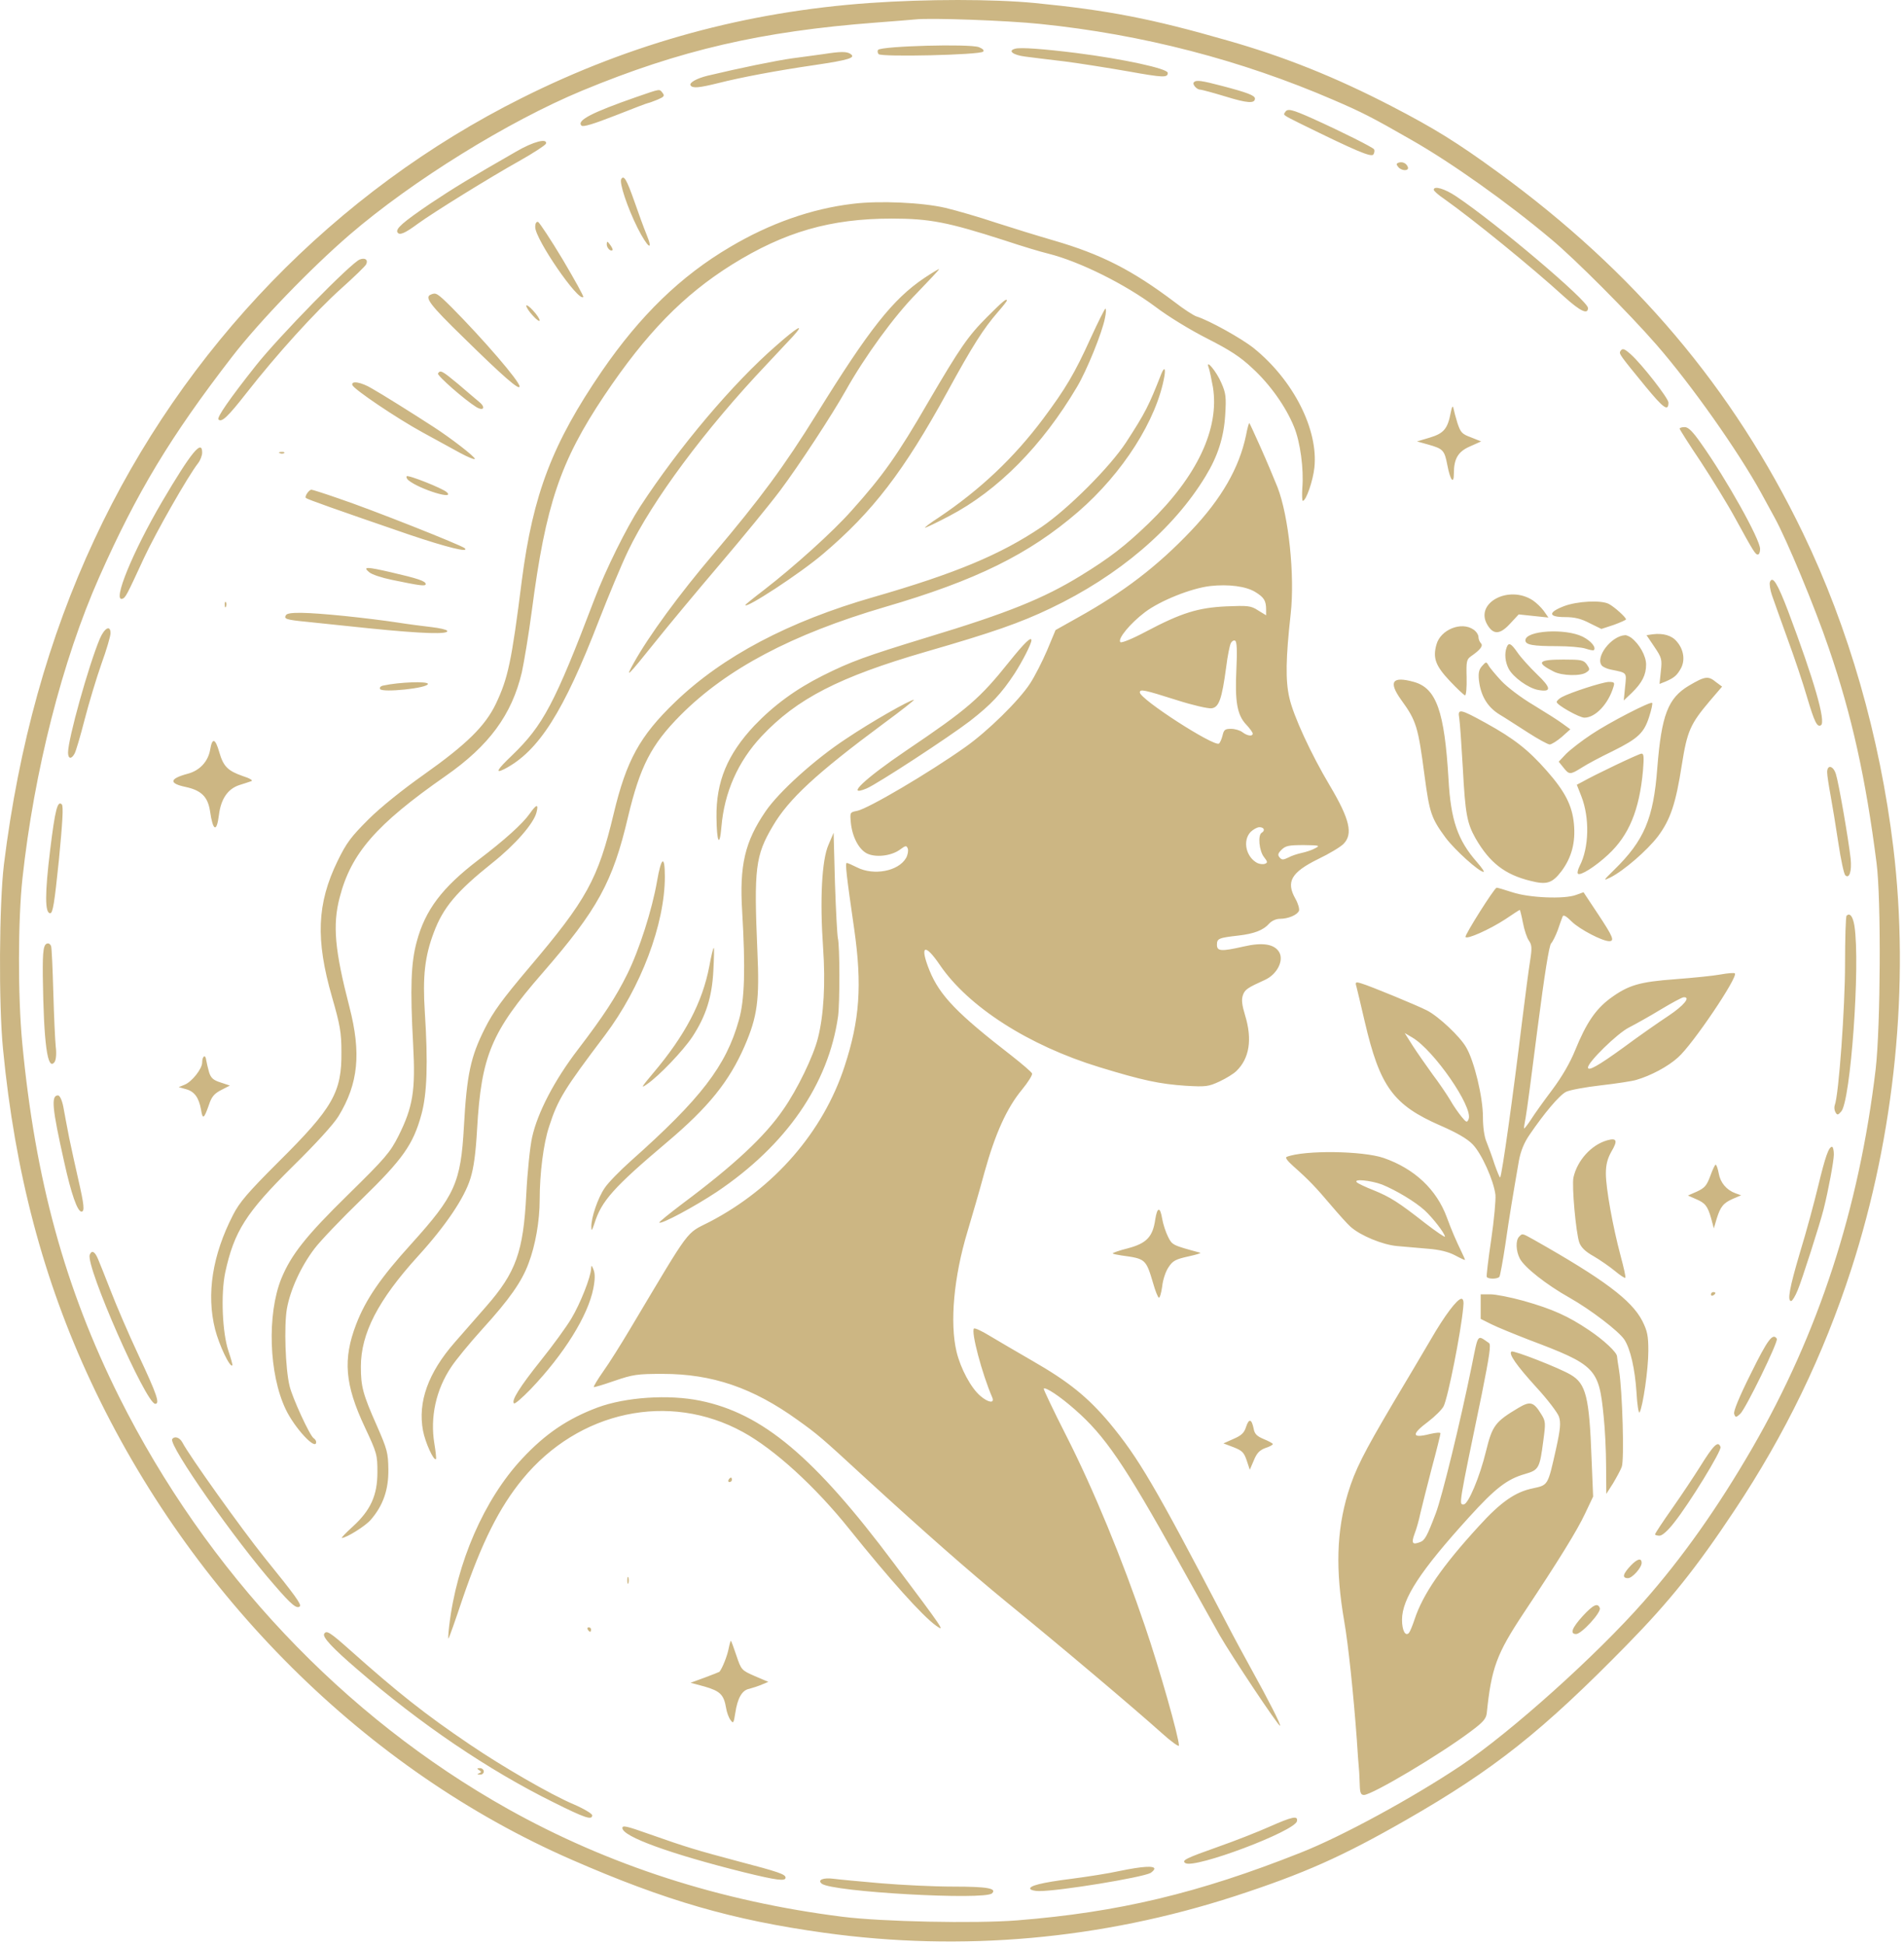 <?xml version="1.0" encoding="UTF-8"?> <svg xmlns="http://www.w3.org/2000/svg" width="416" height="425" viewBox="0 0 416 425" fill="none"><path d="M189.947 0.659C202.498 -0.22 216.904 -0.22 226.085 0.659C242.006 2.222 251.627 4.078 268.084 8.815C280.635 12.38 291.819 16.873 304.077 23.222C313.307 28.008 318.386 31.133 327.274 37.628C357.113 59.36 378.649 84.853 393.886 116.4C403.898 137.107 410.734 160.94 413.665 185.162C417.278 215.196 414.007 247.867 404.484 277.316C398.379 296.166 390.029 313.406 378.943 330.059C370.641 342.561 364.829 349.837 355.501 359.36C336.993 378.26 326.493 386.611 307.251 397.648C293.187 405.706 284.933 409.368 269.842 414.301C240.639 423.775 210.214 426.509 180.034 422.31C160.011 419.526 145.457 415.326 124.995 406.389C80.066 386.805 41.73 348.714 19.851 301.88C9.449 279.66 3.247 256.121 0.659 229.212C-0.318 219.396 -0.172 197.517 0.854 188.922C4.077 162.844 10.621 139.305 20.632 117.866C40.069 76.063 73.327 41.73 114.007 21.414C137.986 9.401 163.087 2.564 189.947 0.659ZM227.208 5.226C220.225 4.493 203.182 3.858 199.958 4.249C199.031 4.347 195.172 4.64 191.412 4.933C166.31 6.837 148.583 10.939 127.144 19.827C111.028 26.518 90.077 39.508 76.403 51.277C67.856 58.652 56.673 70.226 50.715 77.942C37.285 95.328 29.911 107.537 21.658 126.144C13.649 144.213 7.446 168.533 4.907 191.926C3.93 200.912 3.881 217.614 4.858 227.869C7.69 257.806 14.186 281.491 26.053 305.275C45.148 343.415 74.987 375.061 110.93 395.231C133.004 407.586 157.373 415.449 184.086 418.818C192.584 419.893 213.094 420.332 222.276 419.6C244.301 417.842 261.834 413.69 284.201 404.802C293.235 401.237 308.57 392.886 319.167 385.805C330.107 378.479 348.762 361.728 359.115 349.959C367.563 340.387 375.328 329.399 382.849 316.409C397.353 291.308 406.193 264.106 409.807 233.632C410.881 224.304 411.028 196.37 410.002 188.556C407.658 170.145 404.581 156.227 399.6 141.723C396.523 132.639 390.37 117.891 387.733 113.105C386.854 111.493 385.535 109.051 384.802 107.733C379.723 98.502 369.517 84.046 361.899 75.305C356.039 68.566 344.025 56.504 338.897 52.255C329.325 44.197 316.97 35.455 308.374 30.571C299.779 25.639 297.679 24.565 291.331 21.83C271.21 13.137 249.673 7.521 227.208 5.226ZM179.544 411.59C178.52 410.76 179.887 410.223 182.133 410.516C183.208 410.662 187.847 411.102 192.388 411.492C196.979 411.883 204.109 412.225 208.26 412.225C215.732 412.225 217.832 412.616 216.758 413.691C215.196 415.253 181.84 413.397 179.544 411.59ZM244.643 408.807C249.624 407.781 252.212 407.635 252.212 408.318C252.212 408.563 251.822 408.953 251.382 409.246C249.379 410.272 231.506 413.202 227.062 413.202C226.135 413.202 225.305 413.007 225.109 412.763C224.718 412.079 227.502 411.346 234.143 410.516C237.513 410.076 242.25 409.344 244.643 408.807ZM135.983 399.43C135.983 398.795 136.765 398.943 141.99 400.798C149.999 403.63 152.343 404.314 161.133 406.658C170.265 409.051 171.633 409.539 171.633 410.272C171.633 411.102 169.729 410.858 162.55 409.1C146.483 405.095 135.983 401.286 135.983 399.43ZM277.364 399.137C282.344 396.939 283.615 396.647 283.371 397.916C282.98 400.114 261.056 408.366 259.001 407.098C258.074 406.512 259.099 406.023 266.131 403.532C269.892 402.214 274.971 400.211 277.364 399.137ZM70.835 356.991C71.324 356.161 72.057 356.601 76.549 360.606C86.854 369.787 92.861 374.572 102.775 381.263C109.758 386 120.208 392.055 125.239 394.204C127.534 395.181 129.39 396.305 129.39 396.647C129.39 397.77 127.779 397.232 120.942 393.814C106.731 386.781 91.932 376.771 78.063 364.757C72.593 360.069 70.396 357.675 70.835 356.991ZM319.314 283.786C319.704 283.787 319.851 284.422 319.705 285.593C319.216 291.062 316.335 305.518 315.407 307.276C315.065 307.96 313.55 309.475 312.085 310.598C308.277 313.43 308.423 314.357 312.427 313.332C313.697 313.039 314.723 312.941 314.723 313.186C314.723 313.43 313.892 316.848 312.818 320.804C311.792 324.76 310.669 329.204 310.328 330.669C310.035 332.134 309.449 334.186 309.058 335.162C308.326 337.164 308.57 337.604 310.23 336.969C311.304 336.578 311.744 335.797 313.698 330.669C315.065 327.104 319.069 310.695 321.56 298.438C323.025 291.21 322.684 291.649 325.321 293.456C325.808 293.75 325.417 296.291 323.757 304.591C318.63 329.35 318.728 328.716 319.802 328.716C320.779 328.715 323.318 322.708 324.685 317.044C326.052 311.477 326.688 310.646 331.767 307.618C334.306 306.105 335.087 306.3 336.699 308.937C337.724 310.548 337.725 310.89 337.188 314.846C336.407 320.852 336.211 321.194 333.183 322.073C329.276 323.197 326.737 325.151 320.974 331.499C310.328 343.22 306.323 349.325 306.323 353.915C306.323 356.259 307.056 357.626 307.837 356.796C308.082 356.502 308.619 355.184 309.058 353.866C310.865 348.348 315.065 342.243 323.123 333.452C327.908 328.178 331.083 325.981 334.941 325.199C338.262 324.467 338.164 324.662 339.971 316.605C340.948 312.161 341.045 310.841 340.606 309.523C340.312 308.692 338.115 305.762 335.673 303.125C331.279 298.291 329.521 295.752 330.252 295.312C330.741 295.019 340.753 298.926 343.195 300.391C346.515 302.344 347.247 305.226 347.736 318.704L348.078 327.006L346.32 330.718C344.61 334.381 340.508 341.023 332.939 352.401C326.981 361.387 325.857 364.415 324.832 374.377C324.685 375.549 324.002 376.331 321.511 378.187C314.674 383.363 299.828 392.153 298.021 392.202C297.337 392.202 297.142 391.763 297.093 390.103C297.044 388.979 296.996 387.27 296.898 386.342C296.8 385.414 296.605 382.63 296.458 380.237C295.726 370.275 294.602 359.385 293.674 354.11C291.77 343.025 292.014 334.527 294.504 326.274C296.067 321.146 297.874 317.581 304.418 306.495C307.3 301.661 310.962 295.508 312.525 292.821C315.65 287.401 318.386 283.786 319.314 283.786ZM104.874 386.342C105.314 386.342 105.704 386.684 105.705 387.074C105.705 387.465 105.314 387.807 104.874 387.758C104.24 387.758 104.191 387.66 104.679 387.465C105.216 387.221 105.216 387.123 104.679 386.781C104.142 386.44 104.191 386.342 104.874 386.342ZM272.968 92.446C273.066 92.544 274.14 94.888 275.41 97.721C276.679 100.553 278.34 104.51 279.122 106.463C281.563 112.763 282.93 125.753 282.002 134.104C280.928 143.773 280.83 148.657 281.709 152.466C282.588 156.422 286.447 164.772 290.549 171.658C294.896 178.984 295.677 182.257 293.528 184.405C292.844 185.089 290.402 186.554 288.058 187.677C282.1 190.607 280.929 192.659 283.029 196.37C283.615 197.396 283.956 198.616 283.81 199.007C283.419 199.935 281.466 200.765 279.61 200.765C278.829 200.765 277.852 201.204 277.315 201.79C276.045 203.255 273.993 204.037 270.526 204.428C266.278 204.916 265.887 205.063 265.887 206.43C265.887 207.846 266.766 207.944 271.699 206.82C275.898 205.844 278.487 206.284 279.512 208.091C280.537 209.947 278.974 212.926 276.386 214.098C272.529 215.856 271.992 216.197 271.552 217.467C271.21 218.444 271.357 219.616 272.04 221.862C273.652 227.137 272.968 231.288 270.135 234.023C269.549 234.609 267.889 235.634 266.424 236.317C263.983 237.441 263.445 237.489 259.099 237.245C253.336 236.855 249.673 236.074 240.248 233.192C224.718 228.455 211.533 219.958 205.331 210.825C202.01 205.942 200.886 206.577 203.083 212.046C205.33 217.564 209.188 221.52 221.055 230.701C223.35 232.508 225.353 234.218 225.499 234.56C225.597 234.902 224.621 236.465 223.302 238.076C219.981 242.081 217.441 247.697 215.097 256.146C214.023 260.15 212.314 265.962 211.386 269.087C208.407 278.952 207.479 288.963 208.993 295.36C209.872 299.023 212.167 303.321 214.218 305.03C215.927 306.495 217.344 306.69 216.807 305.372C214.561 300.196 212.118 290.965 212.802 290.281C212.998 290.135 214.512 290.819 216.171 291.844C217.881 292.869 222.13 295.36 225.597 297.362C233.509 301.904 237.66 305.275 242.397 310.891C248.745 318.558 252.213 324.419 267.84 354.355C269.501 357.578 271.943 362.071 273.212 364.366C277.217 371.594 280 377.063 279.659 377.064C279.219 377.064 269.11 361.875 266.473 357.284C265.399 355.379 261.296 348.055 257.34 340.925C245.62 319.877 241.372 313.674 234.828 307.96C231.507 305.03 228.429 303.027 228.039 303.418C227.941 303.516 230.139 308.156 232.971 313.723C238.929 325.443 245.229 340.778 250.162 355.331C253.287 364.463 257.584 379.601 257.584 381.409C257.584 381.751 255.876 380.531 253.825 378.675C247.72 373.205 231.897 359.824 219.737 349.91C211.581 343.22 202.253 335.016 188.97 322.856C179.447 314.065 178.616 313.381 174.319 310.305C164.503 303.224 155.615 300.195 144.774 300.195C139.207 300.195 138.278 300.342 134.274 301.709C131.881 302.539 129.781 303.174 129.732 303.076C129.636 302.977 130.563 301.415 131.832 299.609C133.101 297.851 135.69 293.7 137.643 290.428C151.219 267.67 149.706 269.721 155.029 266.986C169.191 259.612 179.886 247.257 184.526 232.997C187.847 222.888 188.384 215.221 186.626 202.963C184.918 191.147 184.624 188.557 185.014 188.556C185.209 188.556 186.187 188.995 187.261 189.532C190.924 191.388 196.295 190.363 197.956 187.482C198.346 186.798 198.493 185.87 198.346 185.431C198.053 184.698 197.907 184.698 196.588 185.675C194.684 187.042 191.265 187.433 189.361 186.456C187.603 185.528 186.186 182.794 185.893 179.717C185.698 177.519 185.698 177.47 187.261 177.177C189.704 176.688 203.036 168.826 210.947 163.21C215.781 159.791 222.618 153.101 225.06 149.341C226.086 147.778 227.746 144.506 228.772 142.113L230.627 137.669L235.414 134.983C245.522 129.366 252.946 123.653 260.222 115.985C266.912 108.953 270.771 102.165 272.236 95.133C272.529 93.571 272.87 92.35 272.968 92.446ZM159.668 358.506C159.766 358.506 160.303 359.971 160.889 361.729C161.964 364.903 162.013 364.952 164.894 366.222L167.873 367.491L166.457 368.077C165.675 368.419 164.455 368.81 163.722 369.005C162.111 369.298 161.133 371.056 160.645 374.328C160.303 376.526 160.206 376.672 159.62 375.842C159.229 375.353 158.79 374.133 158.643 373.205C158.155 370.275 157.324 369.493 153.955 368.517L150.878 367.687L153.955 366.564C155.664 365.929 157.129 365.343 157.178 365.294C157.813 364.562 158.887 361.827 159.18 360.313C159.375 359.336 159.62 358.506 159.668 358.506ZM130.611 307.521C136.715 305.274 146.092 304.64 152.978 306.056C166.603 308.839 177.884 318.265 195.368 341.657C206.111 355.966 206.599 356.699 204.548 355.233C201.52 353.084 194.244 344.928 185.551 334.087C178.128 324.808 169.191 316.653 162.305 312.893C146.189 304.054 126.459 308.254 114.202 323.149C109.074 329.399 105.265 337.018 101.016 349.471C99.503 354.009 98.137 357.865 97.989 358.017C97.891 358.163 97.94 356.943 98.135 355.331C99.747 341.462 105.802 327.592 114.055 318.753C119.134 313.283 124.067 309.962 130.611 307.521ZM345.783 353.134C348.127 350.595 349.104 350.154 349.543 351.375C349.885 352.303 345.539 357.039 344.367 357.04C342.95 357.04 343.439 355.722 345.783 353.134ZM128.609 355.575C128.902 355.575 129.146 355.771 129.146 356.064C129.146 356.308 129.048 356.552 128.951 356.552C128.804 356.552 128.56 356.308 128.414 356.064C128.267 355.771 128.365 355.575 128.609 355.575ZM37.627 314.455C38.116 313.723 39.239 314.065 39.825 315.139C41.339 318.069 52.815 334.137 57.796 340.339C64.487 348.592 65.903 350.594 65.512 350.984C64.877 351.619 63.656 350.643 60.042 346.443C51.398 336.627 36.797 315.774 37.627 314.455ZM137.057 345.319C137.057 344.636 137.155 344.392 137.301 344.685C137.399 345.026 137.399 345.612 137.301 345.905C137.155 346.247 137.057 346.003 137.057 345.319ZM356.332 342.048C357.748 340.583 358.675 340.339 358.675 341.511C358.675 342.536 356.625 344.831 355.697 344.831C354.329 344.831 354.573 343.904 356.332 342.048ZM253.727 81.703C254.362 80.141 254.704 80.385 254.411 82.192C252.75 91.715 245.327 103.387 235.56 111.835C224.816 121.114 213.242 126.827 193.317 132.639C173.05 138.597 158.789 146.118 148.68 156.275C142.283 162.722 139.841 167.459 137.204 178.545C133.883 192.707 130.562 198.763 118.548 212.583C107.316 225.476 105.168 230.702 104.24 246.671C103.947 251.945 103.507 255.218 102.775 257.513C101.456 261.81 97.305 267.915 91.298 274.508C82.606 284.08 78.845 291.356 78.845 298.633C78.845 302.979 79.284 304.64 82.361 311.574C84.607 316.702 84.803 317.434 84.852 321.097C84.901 325.492 83.728 328.911 81.042 332.036C79.919 333.404 75.671 336.041 74.694 336.041C74.499 336.041 75.573 334.917 77.086 333.55C80.993 329.985 82.459 326.713 82.459 321.683C82.458 317.874 82.361 317.483 79.724 311.867C75.329 302.54 74.889 296.972 77.819 289.354C79.919 283.884 83.191 279.147 89.881 271.773C99.404 261.224 100.674 258.44 101.358 246.183C101.993 234.755 102.823 230.897 105.949 224.694C107.756 221.081 109.758 218.346 115.619 211.411C128.169 196.614 130.66 192.121 134.079 177.813C136.862 166.141 139.792 160.817 147.508 153.394C157.91 143.382 172.366 135.765 190.923 130.442C208.7 125.314 218.564 121.211 227.55 115.155C233.362 111.2 242.445 102.116 246.01 96.695C250.259 90.151 250.992 88.686 253.727 81.703ZM371.324 320.657C374.449 315.627 375.377 314.749 375.915 316.165C376.205 316.95 369.077 328.57 365.756 332.72C364.389 334.478 363.169 335.553 362.582 335.553C362.046 335.553 361.607 335.406 361.606 335.26C361.606 335.065 363.315 332.476 365.415 329.497C367.514 326.518 370.152 322.513 371.324 320.657ZM325.614 282.81C326.786 282.81 330.009 283.444 332.841 284.226C339.239 286.033 342.657 287.595 347.15 290.623C350.373 292.772 353.303 295.507 353.303 296.386C353.303 296.581 353.498 297.949 353.743 299.414C354.475 303.858 354.915 319.045 354.329 320.511C354.084 321.195 353.206 322.807 352.424 324.125L350.959 326.42L350.911 320.364C350.911 317.044 350.667 312.111 350.373 309.425C349.348 298.974 348.615 298.242 334.111 292.773C330.839 291.503 327.128 289.989 325.858 289.354L323.513 288.182V282.81H325.614ZM159.717 322.856C159.815 322.856 159.913 323.051 159.913 323.344C159.912 323.588 159.668 323.832 159.375 323.832C159.131 323.832 159.034 323.588 159.18 323.344C159.327 323.051 159.571 322.856 159.717 322.856ZM272.236 311.818C272.871 309.865 273.456 310.011 273.896 312.111C274.091 313.332 274.629 313.82 276.142 314.455C277.215 314.894 278.095 315.382 278.096 315.529C278.096 315.725 277.363 316.116 276.435 316.409C275.166 316.898 274.58 317.532 273.945 319.095L273.066 321.146L272.382 319.095C271.796 317.337 271.356 316.947 269.5 316.214L267.303 315.383L269.5 314.406C271.21 313.674 271.845 313.088 272.236 311.818ZM143.552 192.561C144.48 187.189 145.262 186.749 145.262 191.535C145.262 201.937 140.036 215.758 132.173 226.209C123.285 237.978 121.869 240.225 119.964 246.183C118.743 249.845 117.914 256.39 117.914 262.152C117.913 266.743 116.986 272.115 115.472 276.07C114.007 280.026 111.321 283.884 105.412 290.379C102.579 293.505 99.551 297.217 98.624 298.633C95.254 303.614 93.935 309.669 94.912 315.481C95.205 317.239 95.351 318.704 95.253 318.802C94.765 319.289 92.91 315.188 92.421 312.6C91.249 306.349 93.544 299.951 99.356 293.31C101.261 291.161 104.288 287.644 106.193 285.495C112.737 278.023 114.349 273.53 114.984 260.98C115.228 256.047 115.814 250.48 116.253 248.526C117.425 243.155 121.136 236.024 126.264 229.334C131.929 221.911 134.566 217.857 137.057 212.827C139.694 207.504 142.478 198.763 143.552 192.561ZM115.716 177.813C117.181 175.713 117.718 175.566 117.23 177.47C116.644 179.912 112.541 184.6 107.56 188.556C99.795 194.758 96.816 198.275 94.765 203.793C92.812 208.97 92.324 213.365 92.812 221.032C93.544 232.362 93.3 239.003 92.079 243.496C90.273 250.089 88.026 253.264 78.992 262.055C74.548 266.352 69.957 271.186 68.736 272.798C65.757 276.705 63.413 281.833 62.68 285.983C62.045 289.646 62.338 299.023 63.266 302.832C63.852 305.372 67.71 313.772 68.54 314.26C68.833 314.455 69.077 314.797 69.078 315.09C69.078 317.092 64.389 312.062 62.436 307.96C58.724 300.244 58.334 287.156 61.459 279.391C63.608 274.165 66.831 270.063 76.11 260.98C84.216 253.019 85.242 251.799 87.049 248.233C90.224 241.885 90.809 238.271 90.272 228.358C89.588 215.855 89.784 210.386 91.054 205.746C92.91 198.812 96.621 193.928 104.484 187.921C110.344 183.477 114.202 179.961 115.716 177.813ZM382.556 300.098C386.219 292.675 387.342 291.161 388.221 292.528C388.561 293.168 381.434 307.811 380.212 308.937C379.284 309.767 379.186 309.767 378.893 308.937C378.698 308.398 379.969 305.273 382.556 300.098ZM331.914 270.21C332.646 269.478 332.499 269.429 335.136 270.894C350.422 279.538 356.478 284.079 358.822 288.621C359.945 290.868 360.14 291.893 360.14 295.214C360.14 299.121 358.968 307.276 358.236 308.595C358.04 308.985 357.699 307.033 357.552 304.2C357.21 299.073 356.233 294.775 354.915 292.724C353.694 290.868 347.491 286.13 342.901 283.542C337.871 280.71 333.086 276.95 332.06 274.996C331.181 273.287 331.132 270.991 331.914 270.21ZM19.607 274.166C20.046 273.092 20.73 273.433 21.413 275.094C21.804 275.973 23.026 279.099 24.198 282.077C25.321 285.008 28.056 291.405 30.302 296.191C34.258 304.639 34.99 306.739 33.916 306.739C31.913 306.738 18.68 276.659 19.607 274.166ZM129.146 277.193C129.195 276.363 129.292 276.412 129.683 277.438C130.025 278.268 130.025 279.538 129.634 281.54C128.462 287.498 123.237 295.897 115.912 303.565C114.105 305.42 112.493 306.837 112.297 306.642C111.663 306.056 113.567 303.027 118.207 297.216C120.795 293.993 123.774 289.891 124.848 288.084C126.802 284.812 129.097 279 129.146 277.193ZM186.284 44.538C192.095 43.806 201.521 44.246 206.551 45.418C208.993 46.004 213.926 47.42 217.54 48.641C221.153 49.813 226.867 51.571 230.237 52.548C240.639 55.576 247.329 58.994 256.608 65.978C258.61 67.54 260.808 68.956 261.443 69.151C264.226 70.031 271.259 73.938 273.945 76.087C282.589 83.071 288.058 93.863 287.179 102.165C286.886 104.997 285.373 109.441 284.64 109.442C284.494 109.442 284.445 108.172 284.542 106.609C284.884 102.507 284.102 96.597 282.735 93.276C280.977 88.93 277.51 83.998 273.603 80.433C270.966 77.942 268.67 76.477 263.787 73.986C260.124 72.131 255.289 69.201 252.408 67.003C245.766 62.071 235.999 57.187 229.065 55.429C227.404 55.038 223.058 53.72 219.395 52.499C207.088 48.543 203.133 47.762 194.831 47.762C181.498 47.762 171.438 50.644 159.913 57.822C149.315 64.464 141.208 72.766 132.027 86.44C122.406 100.846 119.232 110.223 116.205 133.371C115.521 138.596 114.495 144.701 114.006 146.947C111.809 156.177 106.877 162.917 97.354 169.559C82.166 180.156 76.696 186.457 74.206 196.126C72.643 202.133 73.131 207.603 76.354 220.056C78.942 230.116 78.308 236.757 73.961 243.887C72.936 245.596 68.98 249.943 63.95 254.875C53.743 264.984 51.155 269.038 49.202 278.072C48.225 282.809 48.567 291.258 49.934 295.263C50.471 296.874 50.862 298.242 50.764 298.34C50.227 298.876 47.882 293.895 47.003 290.477C45.05 282.761 46.418 274.214 50.911 265.473C52.327 262.689 54.134 260.589 60.825 253.899C72.74 242.08 74.694 238.662 74.596 229.822C74.596 225.623 74.303 223.962 72.545 217.858C68.931 205.307 69.224 197.444 73.766 188.116C75.719 184.112 76.696 182.842 80.505 179.033C83.142 176.396 88.026 172.489 92.519 169.315C101.895 162.673 105.997 158.669 108.341 153.785C110.978 148.218 111.76 144.701 114.006 126.876C116.448 107.977 120.697 96.89 131.49 81.116C139.841 68.956 148.729 60.313 159.522 53.964C168.166 48.836 177.249 45.613 186.284 44.538ZM400.284 250.578C400.479 250.578 400.674 251.31 400.674 252.238C400.674 253.655 399.454 260.199 398.428 264.252C397.647 267.378 393.642 279.88 392.763 281.931C392.226 283.249 391.592 284.273 391.347 284.275C390.468 284.275 390.956 281.491 393.3 273.579C394.668 269.135 396.426 262.591 397.256 259.124C398.819 252.678 399.551 250.578 400.284 250.578ZM252.408 266.449C252.847 263.666 253.483 263.617 253.922 266.303C254.118 267.475 254.703 269.233 255.192 270.21C256.12 272.066 256.12 272.065 262.224 273.726C262.517 273.823 261.296 274.166 259.539 274.557C256.901 275.143 256.217 275.484 255.338 276.852C254.703 277.731 254.069 279.636 253.922 281.101C253.727 282.565 253.385 283.639 253.19 283.542C252.946 283.396 252.408 282.029 251.968 280.466C250.357 275.045 250.308 275.045 244.985 274.313C244.057 274.166 243.227 274.019 243.129 273.872C243.034 273.774 244.498 273.237 246.45 272.749C250.503 271.675 251.87 270.259 252.408 266.449ZM374.303 282.321C374.596 282.321 374.791 282.419 374.791 282.517C374.791 282.663 374.596 282.907 374.303 283.054C374.059 283.2 373.815 283.103 373.815 282.858C373.815 282.565 374.059 282.321 374.303 282.321ZM326.981 193.977C327.177 193.928 328.69 194.416 330.399 194.953C334.013 196.174 341.778 196.516 344.367 195.539L345.978 194.953L349.153 199.739C352.425 204.672 352.815 205.649 351.594 205.649C350.08 205.649 345.148 203.06 343.439 201.4C342.12 200.081 341.534 199.788 341.387 200.325C341.241 200.716 340.752 201.986 340.362 203.207C339.922 204.379 339.288 205.697 338.897 206.137C338.457 206.625 337.48 212.779 335.966 224.45C334.745 234.12 333.574 243.009 333.33 244.23C333.085 245.45 332.939 246.476 332.988 246.573C333.086 246.621 333.769 245.743 334.501 244.62C335.234 243.448 337.334 240.518 339.141 238.125C341.29 235.244 343.048 232.215 344.171 229.432C346.564 223.572 348.566 220.592 351.741 218.199C355.794 215.22 358.187 214.537 366.098 213.951C369.956 213.658 374.352 213.218 375.915 212.925C377.526 212.632 378.894 212.534 379.04 212.681C379.821 213.415 369.809 228.26 366.635 231.043C364.438 233.045 360.678 235.048 357.455 235.976C356.673 236.22 353.206 236.757 349.788 237.148C346.369 237.538 342.95 238.174 342.168 238.565C340.703 239.298 337.382 243.253 334.16 247.989C332.988 249.699 332.255 251.506 331.865 253.606C330.595 260.931 329.764 265.863 328.885 272.017C328.348 275.581 327.762 278.705 327.616 278.951C327.323 279.488 325.125 279.537 324.832 279C324.735 278.8 325.175 275.139 325.809 270.845C326.444 266.547 326.834 262.152 326.737 261.077C326.346 257.903 323.709 252.044 321.755 250.041C320.583 248.82 318.288 247.501 314.821 245.987C304.37 241.446 301.488 237.441 298.167 223.181C297.337 219.567 296.507 216.149 296.361 215.563C296.068 214.586 296.165 214.488 297.435 214.879C299.291 215.416 309.595 219.665 311.792 220.788C314.332 222.107 318.972 226.453 320.339 228.846C322.097 231.825 324.001 239.688 324.001 244.083C324.001 246.231 324.294 248.38 324.783 249.503C325.173 250.48 326.004 252.678 326.541 254.387C327.127 256.047 327.664 257.365 327.762 257.269C328.153 256.878 330.595 239.345 332.548 223.23C333.232 217.711 334.013 211.753 334.306 209.946C334.746 207.163 334.697 206.479 334.062 205.551C333.622 204.965 333.037 203.206 332.744 201.644C332.451 200.084 332.11 198.817 332.06 198.812C331.962 198.812 330.546 199.739 328.885 200.862C325.516 203.06 320.438 205.355 320.193 204.721C320.046 204.232 326.493 194.025 326.981 193.977ZM351.155 249.161C353.255 248.575 353.499 249.211 352.082 251.604C351.204 253.166 350.862 254.485 350.862 256.439C350.862 259.613 352.375 268.013 354.084 274.41C354.767 276.947 355.256 279.093 355.111 279.195C355.013 279.342 353.987 278.658 352.864 277.731C351.74 276.803 349.64 275.338 348.224 274.508C346.368 273.482 345.441 272.554 345.05 271.48C344.318 269.331 343.39 259.125 343.781 257.269C344.611 253.557 347.687 250.138 351.155 249.161ZM281.123 252.775C285.03 251.262 297.777 251.457 302.319 253.02C309.058 255.364 313.893 259.905 316.139 266.059C317.165 268.842 318.044 270.893 319.412 273.726C319.802 274.507 320.095 275.24 320.095 275.289C320.093 275.386 319.117 274.947 317.946 274.313C316.481 273.531 314.527 273.042 311.939 272.847C309.839 272.651 306.811 272.407 305.2 272.261C302.074 271.968 297.289 270.015 295.091 268.062C294.408 267.476 292.454 265.278 290.745 263.275C287.521 259.466 286.056 257.903 282.588 254.826C281.27 253.655 280.733 252.922 281.123 252.775ZM301.977 258.831C299.486 257.903 295.579 257.513 296.458 258.343C296.703 258.587 298.314 259.368 300.072 260.052C303.783 261.566 305.542 262.689 311.402 267.279C313.745 269.086 315.699 270.405 315.7 270.21C315.7 269.526 313.062 266.108 311.255 264.447C309.155 262.543 305.054 260.101 301.977 258.831ZM199.665 152.905C199.907 152.907 196.929 155.251 193.073 158.082C178.324 169.021 172.317 174.589 168.85 180.498C165.041 186.945 164.699 189.68 165.48 207.847C165.968 218.541 165.48 222.107 162.697 228.553C159.327 236.318 154.736 241.982 145.702 249.601C134.03 259.465 131.392 262.445 129.878 267.328C129.341 268.94 129.195 269.087 129.195 268.11C129.146 266.108 130.611 261.761 132.124 259.564C132.857 258.44 135.445 255.803 137.79 253.703C153.124 240.078 158.643 232.899 161.426 222.937C162.696 218.541 162.891 211.704 162.159 199.202C161.524 189.093 162.745 183.916 167.238 177.323C170.119 173.075 177.982 165.945 184.819 161.452C190.484 157.643 198.689 153.003 199.665 152.905ZM374.84 254.484C375.036 254.485 375.329 255.365 375.524 256.39C375.866 258.392 377.185 260.003 379.187 260.735L380.408 261.175L378.698 261.907C376.549 262.835 375.915 263.617 375.084 266.254L374.45 268.403L373.864 266.205C373.082 263.47 372.545 262.835 370.445 261.956L368.785 261.224L370.787 260.345C372.447 259.563 372.887 259.075 373.668 256.976C374.157 255.608 374.694 254.484 374.84 254.484ZM182.426 192.854C182.622 198.812 182.914 204.232 183.061 204.965C183.501 206.625 183.501 219.079 183.11 222.058C181.01 236.904 171.78 250.236 156.592 260.442C151.806 263.617 144.48 267.572 144.04 267.133C143.949 267.031 146.242 265.177 149.071 263.031C160.401 254.583 167.14 248.282 171.145 242.422C174.222 238.027 177.737 230.751 178.714 226.795C179.984 221.814 180.375 214.829 179.837 207.113C179.105 196.663 179.545 187.922 181.01 184.601L182.133 181.963L182.426 192.854ZM12.672 239.346C13.063 239.347 13.551 240.372 13.844 241.885C14.088 243.301 14.674 246.329 15.114 248.624C15.602 250.919 16.481 255.022 17.116 257.757C18.385 263.275 18.532 264.74 17.799 264.74C16.92 264.739 15.553 260.881 13.991 253.752C11.402 242.178 11.11 239.346 12.672 239.346ZM308.667 228.504C309.644 230.018 311.598 232.802 312.965 234.706C314.381 236.562 316.09 239.101 316.823 240.322C317.506 241.543 318.63 243.155 319.314 243.985C320.388 245.303 320.535 245.352 320.876 244.523C321.902 241.934 313.307 229.481 308.57 226.697L306.91 225.721L308.667 228.504ZM44.171 232.167C44.171 230.751 44.904 230.262 45.05 231.629C45.148 232.215 45.441 233.436 45.685 234.316C46.076 235.536 46.613 236.024 48.175 236.513L50.227 237.196L48.323 238.174C46.809 238.955 46.222 239.639 45.636 241.445C44.562 244.522 44.269 244.668 43.927 242.471C43.439 239.785 42.462 238.467 40.606 237.979L39.043 237.538L40.362 237.001C41.924 236.366 44.171 233.535 44.171 232.167ZM403.458 200.081C404.191 199.398 404.826 200.229 405.167 202.279C406.486 210.826 404.337 240.566 402.286 242.861C401.553 243.692 401.407 243.692 401.016 243.008C400.772 242.568 400.723 241.885 400.87 241.494C401.749 239.248 403.117 220.104 403.117 210.728C403.117 205.063 403.263 200.276 403.458 200.081ZM155.957 207.113C156.054 207.113 156.005 209.36 155.859 212.095C155.566 217.857 154.248 222.009 151.269 226.551C149.218 229.628 143.992 235.096 141.355 236.903C139.89 237.929 140.134 237.539 142.722 234.462C149.657 226.258 153.466 219.03 154.98 211.118C155.37 208.923 155.81 207.117 155.957 207.113ZM367.857 217.906C367.515 217.906 365.268 219.128 362.827 220.593C360.434 222.058 357.259 223.815 355.843 224.548C353.353 225.818 346.956 232.069 346.956 233.241C346.956 234.12 349.104 232.948 354.623 228.943C358.041 226.404 362.533 223.279 364.536 221.96C367.905 219.714 369.468 217.809 367.857 217.906ZM10.523 206.137C10.767 206.137 11.06 206.43 11.158 206.723C11.304 207.065 11.499 211.607 11.646 216.783C11.793 222.009 12.037 227.381 12.184 228.748C12.379 230.213 12.232 231.581 11.939 232.021C10.376 234.217 9.546 228.063 9.351 213.218C9.302 207.554 9.498 206.137 10.523 206.137ZM10.962 185.675C12.037 176.933 12.575 174.833 13.502 175.761C13.893 176.152 13.649 179.815 12.868 187.921C11.891 197.395 11.548 199.544 10.962 199.544C9.791 199.543 9.79 195.246 10.962 185.675ZM318.825 156.91C318.434 154.762 318.972 154.859 324.636 157.984C330.838 161.403 333.965 163.894 337.92 168.387C341.974 172.977 343.488 176.005 343.878 179.961C344.269 184.063 343.389 187.336 341.192 190.315C339.141 193 337.969 193.391 334.355 192.463C328.788 191.096 325.467 188.507 322.39 183.184C320.534 179.863 320.144 177.909 319.607 167.801C319.314 162.673 318.971 157.789 318.825 156.91ZM368.98 149.829C372.545 147.729 373.229 147.632 374.938 149.048L376.256 150.025L373.62 153.101C369.322 158.18 368.638 159.694 367.466 167.068C366.148 175.566 364.975 179.082 362.241 182.744C359.897 185.821 354.768 190.265 351.838 191.731C350.227 192.512 350.227 192.463 352.668 190.07C359.212 183.673 361.264 178.887 362.094 167.85C363.022 156.178 364.438 152.564 368.98 149.829ZM399.209 168.729C399.209 167.019 400.528 167.264 401.114 169.119C401.7 170.877 403.849 183.233 404.337 187.579C404.63 190.362 404.044 192.12 403.165 191.242C402.872 190.949 402.188 187.775 401.651 184.161C401.114 180.547 400.333 175.859 399.942 173.71C399.551 171.61 399.209 169.363 399.209 168.729ZM358.626 164.675C359.164 164.626 359.212 165.359 358.968 168.387C358.187 177.031 355.892 182.549 351.35 186.749C348.518 189.386 345.246 191.437 344.757 190.9C344.562 190.754 344.757 189.972 345.148 189.191C347.199 185.235 347.345 178.642 345.49 173.954L344.513 171.463L345.636 170.877C348.371 169.314 357.991 164.724 358.626 164.675ZM306.127 152.905C303.295 148.95 304.175 147.681 308.912 148.999C313.844 150.367 315.602 155.445 316.481 170.242C316.969 179.179 318.483 183.575 322.683 188.36C323.709 189.533 324.392 190.51 324.148 190.51C323.17 190.509 317.897 185.772 315.846 183.037C312.721 178.789 312.33 177.616 311.255 169.559C309.839 158.815 309.497 157.545 306.127 152.905ZM275.166 180.742C274.678 180.742 273.798 181.23 273.212 181.817C271.454 183.721 272.236 187.237 274.677 188.556C275.166 188.8 275.948 188.898 276.338 188.751C277.022 188.507 276.973 188.312 276.143 187.237C275.117 185.919 274.776 182.5 275.655 181.963C276.484 181.475 276.191 180.743 275.166 180.742ZM284.835 184.65C281.612 184.65 280.879 184.796 280 185.675C279.219 186.456 279.122 186.798 279.561 187.335C280.049 187.921 280.343 187.921 281.466 187.384C282.15 186.993 283.517 186.554 284.445 186.358C285.373 186.163 286.692 185.724 287.375 185.333C288.498 184.747 288.254 184.698 284.835 184.65ZM264.08 80.335C263.299 78.187 265.838 81.215 266.864 83.705C267.84 85.903 267.938 86.831 267.694 90.64C267.401 95.523 266.082 99.674 263.396 104.069C256.412 115.595 244.448 125.802 229.504 132.932C222.863 136.106 216.855 138.206 202.302 142.406C183.305 147.925 174.124 152.662 166.408 160.866C161.231 166.385 158.252 173.124 157.618 180.693C157.227 185.333 156.592 184.014 156.543 178.545C156.446 170.78 158.936 164.821 164.796 158.57C169.094 154.078 173.831 150.61 179.74 147.631C185.893 144.554 188.97 143.431 202.693 139.232C220.127 133.957 227.99 130.783 236.097 125.802C242.397 121.944 245.815 119.306 250.943 114.374C261.54 104.119 266.473 93.668 265.008 84.584C264.666 82.728 264.275 80.823 264.08 80.335ZM45.929 163.747C46.369 161.11 47.052 161.306 47.931 164.431C48.81 167.459 49.787 168.436 53.01 169.559C54.572 170.047 55.354 170.535 54.916 170.682C54.525 170.828 53.303 171.219 52.229 171.561C49.787 172.391 48.273 174.541 47.834 178.057C47.345 182.012 46.515 181.621 45.88 177.177C45.392 174.1 43.975 172.685 40.557 171.952C36.846 171.171 36.992 170.145 40.996 169.07C43.634 168.387 45.49 166.384 45.929 163.747ZM220.616 144.457C223.839 140.453 225.353 138.988 225.353 139.915C225.353 140.648 223.448 144.408 221.69 147.143C218.809 151.538 216.563 153.931 211.923 157.545C207.333 161.061 191.656 171.317 189.312 172.294C184.575 174.247 188.921 170.145 198.004 163.991C211.385 154.957 214.072 152.662 220.616 144.457ZM347.687 160.476C351.545 157.887 360.629 153.199 360.971 153.589C361.117 153.687 360.824 155.055 360.335 156.568C359.212 160.133 357.943 161.354 352.327 164.138C349.787 165.359 346.759 166.971 345.636 167.703C343.048 169.315 342.852 169.315 341.582 167.703L340.557 166.434L342.168 164.724C343.047 163.845 345.538 161.892 347.687 160.476ZM169.68 75.451C174.27 71.398 175.979 70.47 173.293 73.449C172.512 74.28 169.875 77.112 167.482 79.651C154.101 93.765 142.478 109.393 137.204 120.43C135.787 123.36 132.955 130.197 130.855 135.568C123.139 155.542 117.718 164.138 110.198 168.045C108.049 169.119 108.586 168.191 111.858 165.066C118.646 158.522 121.186 153.785 129.878 130.93C132.369 124.386 136.911 115.253 139.89 110.662C148.388 97.672 160.108 83.753 169.68 75.451ZM21.804 139.573C22.83 137.18 24.148 136.497 24.148 138.353C24.148 138.988 23.269 142.015 22.146 145.092C21.072 148.169 19.412 153.638 18.484 157.252C17.556 160.866 16.579 164.186 16.286 164.675C15.602 165.945 14.87 165.847 14.87 164.431C14.87 161.451 19.362 145.385 21.804 139.573ZM323.806 145.531C324.685 144.555 324.735 144.555 325.223 145.385C325.467 145.873 326.737 147.388 328.006 148.755C329.276 150.122 332.353 152.467 335.087 154.078C337.724 155.69 340.605 157.496 341.485 158.18L343.097 159.352L341.241 161.013C340.215 161.892 339.044 162.624 338.604 162.673C338.213 162.673 336.064 161.501 333.867 160.085C331.718 158.718 328.885 156.862 327.567 156.08C324.979 154.469 323.513 152.027 323.123 148.608C322.976 147.046 323.122 146.313 323.806 145.531ZM269.891 140.013C269.598 139.818 269.159 140.062 268.915 140.55C268.67 141.038 268.182 143.431 267.889 145.873C266.961 152.759 266.327 154.566 264.715 154.762C263.934 154.859 260.563 154.077 257.194 153.003C249.967 150.708 249.039 150.513 249.039 151.294C249.039 152.759 265.155 163.161 266.327 162.478C266.571 162.282 266.913 161.501 267.108 160.72C267.401 159.45 267.645 159.254 268.963 159.254C269.842 159.254 270.966 159.597 271.455 159.987C272.529 160.817 273.7 160.964 273.701 160.28C273.701 160.036 273.066 159.156 272.285 158.326C270.282 156.226 269.793 153.247 270.135 146.215C270.331 142.211 270.233 140.257 269.891 140.013ZM386.707 127.169C387.294 125.704 388.367 127.462 390.711 133.615C396.278 148.411 399.013 157.738 397.842 158.473C397.012 158.961 396.426 157.74 394.814 152.319C393.984 149.438 392.079 143.724 390.565 139.622C389.1 135.521 387.538 131.224 387.147 130.051C386.756 128.928 386.561 127.609 386.707 127.169ZM351.497 148.999C352.717 148.999 352.815 149.145 352.522 150.073C351.399 153.834 348.566 156.813 346.173 156.813C345.05 156.813 340.118 154.029 340.118 153.394C340.118 153.149 340.606 152.661 341.241 152.319C343.145 151.294 350.08 149.048 351.497 148.999ZM355.062 138.792C355.306 138.744 355.941 139.036 356.38 139.329C358.187 140.697 359.652 143.334 359.652 145.19C359.652 147.485 358.773 149.194 356.527 151.392L354.768 153.052L355.062 150.073C355.404 146.85 355.55 147.045 351.985 146.313C351.155 146.166 350.227 145.727 349.983 145.434C348.469 143.627 352.034 138.939 355.062 138.792ZM313.844 140.843C314.724 137.571 319.314 135.716 321.951 137.571C322.537 137.962 323.025 138.694 323.025 139.183C323.025 139.622 323.269 140.257 323.562 140.55C324.099 141.087 323.465 141.967 321.414 143.383C320.437 144.067 320.339 144.506 320.437 148.023C320.486 150.17 320.339 151.927 320.095 151.929C319.9 151.929 318.385 150.513 316.774 148.804C313.648 145.483 313.014 143.773 313.844 140.843ZM329.178 141.478C329.618 140.306 330.107 140.502 331.572 142.602C332.304 143.676 334.208 145.775 335.82 147.338C338.945 150.317 339.043 151.294 336.064 150.757C333.915 150.366 330.594 147.973 329.618 146.117C328.836 144.603 328.69 142.796 329.178 141.478ZM83.826 149.78C87.147 149.048 93.496 148.804 93.496 149.439C93.494 150.366 83.582 151.392 83.044 150.562C82.849 150.22 83.191 149.878 83.826 149.78ZM361.069 138.597C363.364 138.304 365.268 138.841 366.342 140.159C367.856 141.868 368.199 144.164 367.32 145.922C366.441 147.534 365.854 148.071 363.95 148.901L362.582 149.439L362.875 146.654C363.168 144.066 363.071 143.724 361.459 141.331L359.749 138.792L361.069 138.597ZM341.582 144.115C345.538 144.115 345.978 144.213 346.71 145.19C347.394 146.215 347.394 146.361 346.613 146.899C345.441 147.778 341.339 147.68 339.483 146.752C335.527 144.75 336.015 144.115 341.582 144.115ZM205.184 58.799C205.227 58.902 203.032 61.244 200.3 64.073C195.417 69.006 189.019 77.796 184.819 85.268C181.84 90.591 174.515 101.775 170.413 107.244C168.215 110.174 162.257 117.45 157.227 123.359C152.197 129.269 145.896 136.838 143.21 140.208C137.106 147.827 136.423 148.51 138.474 144.848C141.795 138.89 148.436 129.806 156.005 120.918C166.114 108.953 171.291 101.97 178.47 90.396C189.898 71.936 195.075 65.391 201.863 60.801C203.621 59.629 205.086 58.75 205.184 58.799ZM333.281 139.915C333.281 137.767 342.022 137.229 345.832 139.134C347.638 140.062 348.81 141.479 348.224 142.065C348.076 142.162 347.296 142.015 346.417 141.723C345.538 141.43 342.755 141.185 340.166 141.185C334.892 141.185 333.281 140.892 333.281 139.915ZM274.287 129.366C272.235 128.097 268.426 127.608 264.421 128.048C260.27 128.536 253.531 131.222 250.162 133.762C246.939 136.203 244.107 139.621 244.79 140.306C245.034 140.55 247.427 139.574 250.357 138.011C258.122 133.909 261.736 132.785 267.938 132.492C272.675 132.297 273.31 132.346 274.873 133.371L276.63 134.445V133.225C276.63 131.271 276.191 130.538 274.287 129.366ZM62.485 134.397C62.925 133.664 66.979 133.762 75.28 134.592C79.089 134.983 84.266 135.618 86.756 136.009C89.247 136.4 92.665 136.839 94.374 137.034C96.035 137.23 97.549 137.571 97.696 137.816C98.183 138.645 92.567 138.499 80.554 137.278C75.475 136.741 69.322 136.107 66.978 135.862C62.485 135.423 61.948 135.227 62.485 134.397ZM324.93 136.448C322.195 131.711 329.667 127.755 334.892 131.174C335.625 131.662 336.7 132.687 337.286 133.469L338.311 134.934L335.039 134.592L331.816 134.25L329.911 136.302C327.713 138.694 326.249 138.743 324.93 136.448ZM341.729 132.443C344.561 131.369 349.787 131.076 351.497 131.955C352.717 132.59 355.256 134.884 355.257 135.324C355.257 135.471 354.036 136.009 352.571 136.546L349.885 137.425L347.296 136.155C345.441 135.179 344.024 134.836 341.924 134.836C338.262 134.836 338.164 133.811 341.729 132.443ZM49.104 132.199C49.055 131.662 49.202 131.369 49.348 131.565C49.494 131.711 49.543 132.151 49.397 132.492C49.25 132.883 49.104 132.736 49.104 132.199ZM215.683 69.249C219.15 65.782 219.981 65.099 219.981 65.685C219.98 65.832 219.102 66.954 218.028 68.175C214.853 71.838 212.46 75.598 206.991 85.609C197.468 102.995 190.679 111.835 179.789 121.065C174.807 125.313 162.844 133.127 162.843 132.199C162.843 132.102 164.649 130.636 166.896 128.927C173.586 123.75 182.035 116.132 186.088 111.541C192.876 103.972 196.051 99.528 202.888 87.71C209.774 75.941 211.532 73.4 215.683 69.249ZM35.429 109.588C41.729 98.893 44.171 95.865 44.171 98.893C44.171 99.528 43.781 100.554 43.292 101.189C41.046 104.07 34.062 116.327 31.425 121.992C27.616 130.246 27.421 130.588 26.737 130.832C24.49 131.565 28.983 120.576 35.429 109.588ZM80.652 125.021C79.187 123.8 80.066 123.8 85.536 125.069C91.249 126.388 93.007 126.974 93.007 127.608C93.007 128.146 91.884 127.999 85.536 126.681C83.387 126.241 81.189 125.509 80.652 125.021ZM368.101 93.325C368.882 93.326 369.859 94.303 371.665 96.891C377.184 104.656 384.558 117.842 384.558 119.942C384.558 120.625 384.363 121.162 384.07 121.162C383.533 121.162 383.191 120.672 379.187 113.349C377.527 110.272 374.058 104.656 371.568 100.847C369.031 97.09 366.982 93.821 366.978 93.668C366.978 93.473 367.466 93.325 368.101 93.325ZM68.052 107C68.249 107.001 70.886 107.83 73.961 108.904C81.091 111.297 100.916 119.159 101.553 119.795C102.579 120.821 97.646 119.599 89.393 116.816C73.183 111.249 67.127 109.1 66.832 108.807C66.49 108.465 67.515 107 68.052 107ZM241.518 67.442C241.713 67.444 241.664 68.372 241.42 69.494C240.834 72.62 237.465 80.921 235.316 84.535C227.697 97.428 218.028 107.195 207.381 112.763C204.695 114.179 202.351 115.302 202.107 115.302C201.912 115.302 203.231 114.276 205.135 113.056C214.219 106.951 221.543 100.016 227.941 91.47C232.776 84.975 234.778 81.654 238.294 73.889C239.906 70.373 241.372 67.442 241.518 67.442ZM88.856 104.069C89.101 103.679 96.719 106.707 97.598 107.537C99.6 109.344 91.737 106.951 89.246 104.948C88.905 104.655 88.71 104.265 88.856 104.069ZM316.969 90.151C317.213 88.882 317.409 88.54 317.555 89.175C317.653 89.712 318.043 91.177 318.434 92.446C319.118 94.498 319.411 94.84 321.414 95.572L323.611 96.451L321.218 97.525C318.581 98.649 317.653 100.212 317.653 103.435C317.653 105.925 316.872 104.998 316.237 101.677C315.602 98.356 315.309 98.063 312.037 97.135L309.595 96.451L312.378 95.621C315.455 94.693 316.285 93.716 316.969 90.151ZM76.989 84.145C76.647 83.119 78.894 83.461 81.238 84.877C83.338 86.049 90.126 90.297 94.716 93.276C98.428 95.669 103.751 99.772 103.751 100.261C103.75 100.504 102.285 99.918 100.479 98.942C98.623 97.916 94.961 95.914 92.275 94.449C86.659 91.373 77.331 85.073 76.989 84.145ZM61.459 98.746C61.996 98.698 62.289 98.844 62.094 98.99C61.948 99.137 61.508 99.186 61.166 99.039C60.776 98.893 60.922 98.746 61.459 98.746ZM78.601 56.698C79.773 56.259 80.457 56.748 80.017 57.725C79.869 58.116 77.379 60.508 74.547 63.047C68.882 68.126 60.433 77.454 53.791 85.951C49.738 91.128 48.419 92.349 47.736 91.665C47.298 91.273 50.131 87.17 55.892 79.896C60.873 73.596 76.697 57.431 78.601 56.698ZM95.693 81.606C96.181 80.775 96.621 81.019 100.088 83.9C101.895 85.463 103.995 87.222 104.679 87.808C106.193 89.028 105.656 89.907 104.044 88.931C101.457 87.32 95.454 82.049 95.693 81.606ZM354.036 76.722C354.475 76.038 354.866 76.136 356.283 77.405C358.627 79.457 364.536 87.026 364.536 87.954C364.535 90.005 363.461 89.223 359.554 84.486C353.842 77.504 353.694 77.308 354.036 76.722ZM94.13 64.366C95.254 63.878 95.498 64.024 98.575 67.052C105.558 74.084 113.518 83.314 113.518 84.438C113.518 85.365 110.051 82.386 101.211 73.694C93.935 66.613 92.666 64.952 94.13 64.366ZM114.984 66.808C114.984 66.515 115.667 66.954 116.449 67.833C117.279 68.712 117.914 69.689 117.914 70.031C117.913 70.324 117.23 69.884 116.449 69.005C115.619 68.126 114.984 67.15 114.984 66.808ZM313.258 41.462C313.258 40.534 315.651 41.218 318.19 42.927C327.078 48.885 346.953 65.732 346.955 67.296C346.955 68.81 345.294 68.029 341.778 64.855C334.55 58.262 321.804 47.908 315.602 43.513C314.284 42.634 313.259 41.706 313.258 41.462ZM116.937 49.617C116.937 48.787 117.181 48.397 117.572 48.494C117.865 48.641 120.307 52.303 122.944 56.698C125.532 61.093 127.583 64.756 127.437 64.903C126.363 65.978 116.937 52.254 116.937 49.617ZM132.565 53.378C132.614 52.645 132.662 52.645 133.297 53.476C133.688 54.013 133.932 54.501 133.834 54.648C133.395 55.038 132.565 54.159 132.565 53.378ZM135.739 39.117C136.325 38.19 136.912 39.216 138.621 44.05C139.5 46.589 140.671 49.812 141.257 51.229C142.869 55.136 141.502 54.159 139.304 49.813C137.107 45.417 135.25 39.899 135.739 39.117ZM112.786 33.11C116.546 30.913 119.671 30.132 119.281 31.401C119.134 31.743 116.595 33.404 113.567 35.113C107.023 38.776 94.717 46.394 91.298 48.885C88.466 50.985 87.293 51.473 86.854 50.789C86.366 50.008 87.978 48.591 93.935 44.538C99.209 41.022 102.823 38.824 112.786 33.11ZM305.541 35.553C306.421 35.26 307.251 35.65 307.593 36.481C307.935 37.408 306.225 37.408 305.493 36.481C305.053 35.944 305.053 35.748 305.541 35.553ZM280.782 24.516C281.27 23.637 282.247 23.881 286.74 25.883C293.33 28.861 299.921 32.181 300.218 32.622C300.365 32.866 300.316 33.355 300.072 33.746C299.631 34.429 296.309 33.011 284.201 27.055C280.196 25.053 280.342 25.151 280.782 24.516ZM138.914 21.243C144.431 19.339 144.041 19.388 144.774 20.316C145.262 20.95 145.115 21.146 143.65 21.781C142.673 22.172 141.746 22.514 141.599 22.514C141.452 22.514 138.229 23.734 134.42 25.248C129.539 27.152 127.39 27.787 127.046 27.446C125.923 26.323 129.391 24.564 138.914 21.243ZM260.857 17.972C261.345 17.435 262.469 17.581 267.108 18.802C272.48 20.218 274.189 20.854 274.189 21.537C274.188 22.66 272.528 22.562 267.791 21.097C265.057 20.267 262.517 19.583 262.224 19.583C261.443 19.583 260.417 18.363 260.857 17.972ZM179.935 11.819C183.695 11.232 184.965 11.233 185.795 11.77C187.065 12.6 185.6 13.088 178.031 14.211C169.68 15.432 162.111 16.849 156.885 18.167C152.734 19.193 151.318 19.339 150.878 18.655C150.537 18.069 152.196 17.142 154.54 16.556C161.475 14.895 169.582 13.235 173.098 12.746C175.393 12.453 178.47 12.014 179.935 11.819ZM221.788 10.647C222.911 10.305 228.088 10.695 235.121 11.574C245.474 12.893 255.143 14.993 255.143 15.921C255.143 16.995 254.262 16.995 246.401 15.579C242.201 14.847 236.048 13.869 232.678 13.43C229.309 13.039 225.402 12.551 223.937 12.356C221.3 12.014 220.128 11.086 221.788 10.647ZM191.851 10.891C192.73 10.06 211.825 9.523 213.876 10.305C214.707 10.647 215.097 10.988 214.804 11.281C214.068 12.014 192.388 12.502 191.949 11.819C191.705 11.477 191.705 11.086 191.851 10.891Z" fill="#CCB683"></path></svg> 
